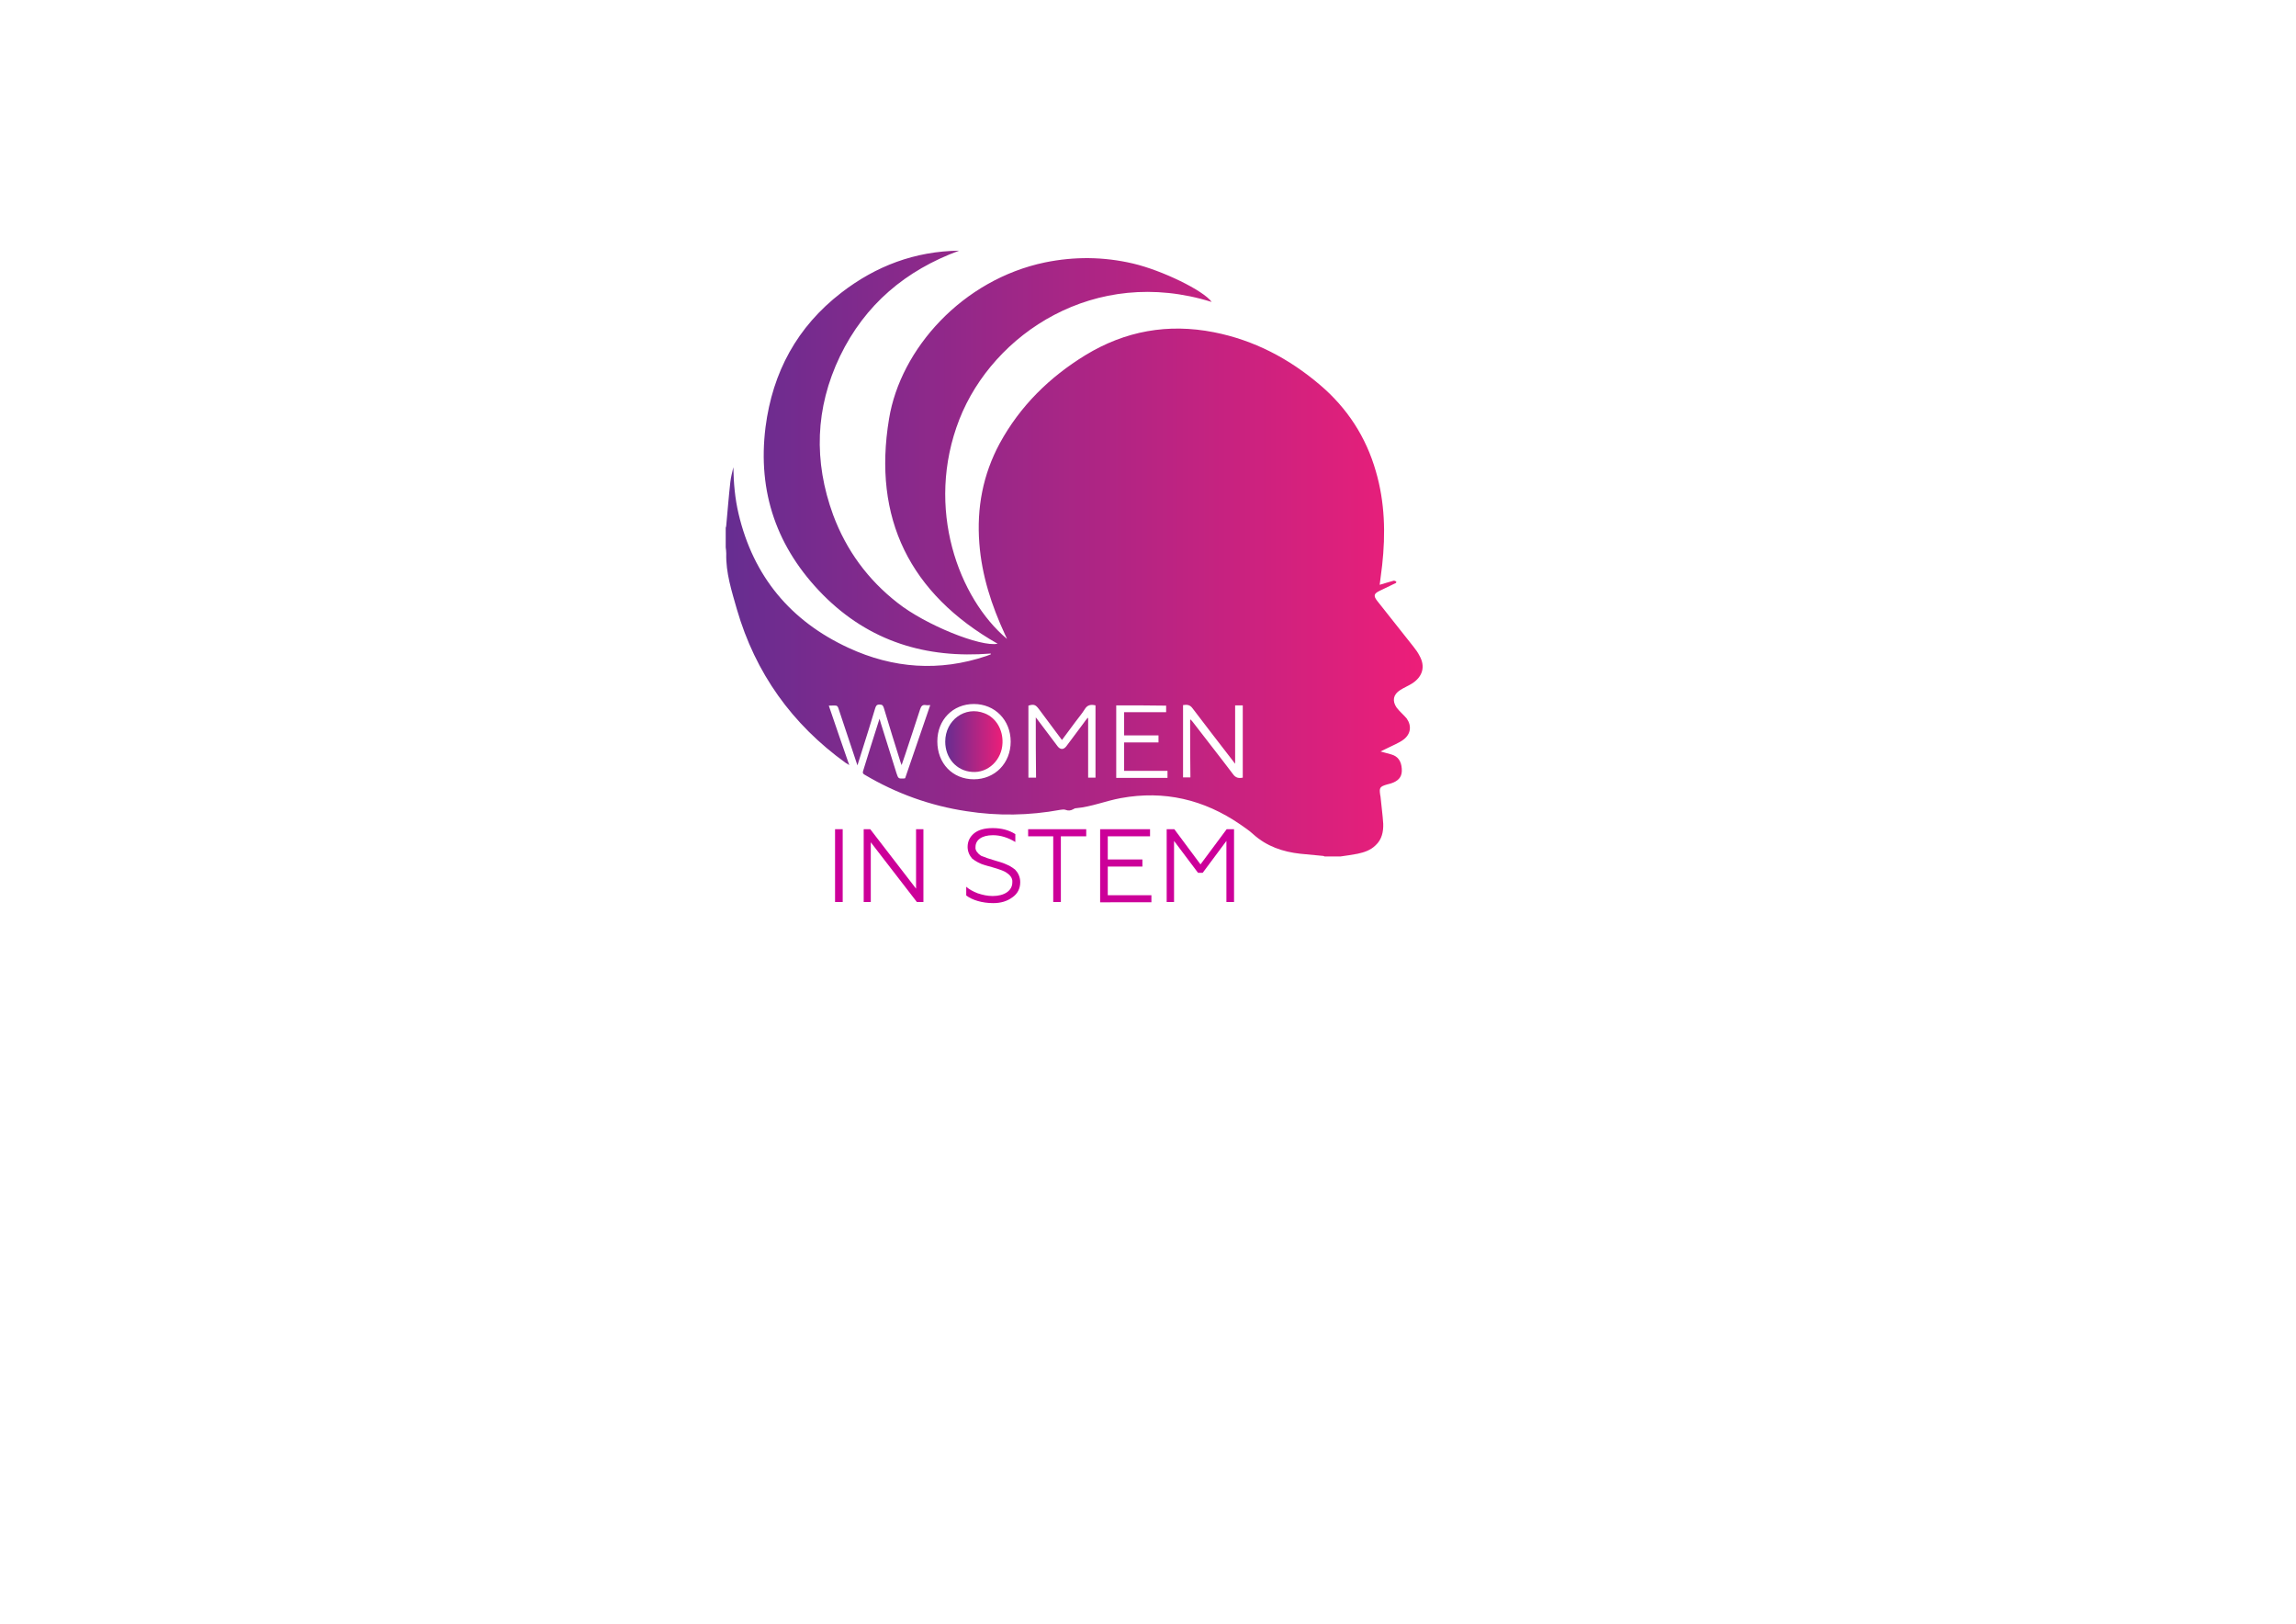 <?xml version="1.0" encoding="utf-8"?>
<!-- Generator: Adobe Illustrator 22.1.0, SVG Export Plug-In . SVG Version: 6.00 Build 0)  -->
<svg version="1.1" id="Layer_1" xmlns="http://www.w3.org/2000/svg" xmlns:xlink="http://www.w3.org/1999/xlink" x="0px" y="0px"
	 viewBox="0 0 841.9 595.3" style="enable-background:new 0 0 841.9 595.3;" xml:space="preserve">
<style type="text/css">
	.st0{fill:url(#SVGID_1_);}
	.st1{fill:url(#SVGID_2_);}
	.st2{fill:#CC0099;}
</style>
<g>
	<g>
		<linearGradient id="SVGID_1_" gradientUnits="userSpaceOnUse" x1="266.16" y1="202.92" x2="521.834" y2="202.92">
			<stop  offset="0" style="stop-color:#662D91"/>
			<stop  offset="1" style="stop-color:#ED1E79"/>
		</linearGradient>
		<path class="st0" d="M491.5,314c-1.9,0-3.8,0-5.8,0c-0.2-0.1-0.4-0.2-0.5-0.2c-2.8-0.3-5.6-0.5-8.4-0.8
			c-6.4-0.7-12.3-2.7-17.2-7.1c-1.5-1.4-3.2-2.5-4.9-3.7c-13.3-9.1-27.8-12.5-43.7-9.6c-5.5,1-10.8,3.2-16.4,3.7
			c-0.4,0-0.8,0.2-1.1,0.4c-0.9,0.5-1.8,0.6-2.8,0.2c-0.5-0.2-1.3-0.1-1.9,0c-11.4,2.1-22.9,2.3-34.4,0.5
			c-13.3-2-25.8-6.5-37.4-13.4c-0.7-0.4-0.7-0.7-0.5-1.4c0.9-2.9,1.8-5.8,2.7-8.7c1.1-3.4,2.1-6.7,3.3-10.4c0.2,0.8,0.4,1.2,0.5,1.7
			c1.9,6.1,3.8,12.1,5.7,18.2c0.7,2.1,0.7,2.1,2.9,2c0.1,0,0.1,0,0.3-0.1c3-8.8,6.1-17.7,9.2-26.8c-0.6,0-1.1,0.1-1.6,0
			c-1.2-0.2-1.7,0.3-2.1,1.5c-1.8,5.6-3.7,11.2-5.5,16.7c-0.4,1.2-0.8,2.4-1.3,3.8c-0.2-0.5-0.3-0.8-0.4-1.1
			c-2.1-6.6-4.1-13.2-6.1-19.8c-0.3-0.9-0.5-1.3-1.6-1.3c-1.1,0-1.3,0.5-1.6,1.4c-1.6,5.3-3.2,10.5-4.9,15.8c-0.5,1.6-1,3.2-1.6,5.1
			c-0.4-1.2-0.7-2.1-1-3c-2-6-4-12-6-18c-0.1-0.4-0.5-0.9-0.8-0.9c-0.8-0.1-1.7,0-2.7,0c2.5,7.3,4.9,14.4,7.5,21.8
			c-0.6-0.4-0.9-0.6-1.3-0.8c-19.7-14.2-33.1-32.9-39.9-56.3c-1.9-6.7-4.1-13.4-3.9-20.5c0-0.7-0.1-1.5-0.2-2.2c0-2.4,0-4.8,0-7.2
			c0.1-0.3,0.2-0.6,0.2-0.9c0.5-5.3,0.9-10.6,1.5-15.9c0.2-1.8,0.7-3.6,1.1-5.4c0.1,5.8,0.6,11.5,1.9,17c5.4,23,19.1,39.4,40.3,49.2
			c16.4,7.6,33.4,8.8,50.6,3c0.5-0.2,1.1-0.4,1.6-0.6c0-0.1,0-0.2,0-0.3c-23.7,1.9-44.5-4.4-61.5-21.5
			c-16.9-17.1-24.1-37.6-21.1-61.5c2.6-20.2,11.6-36.8,27.8-49.3c12.7-9.8,27-15.2,43.2-15.4c-19.6,7.2-34.5,19.7-43.7,38.7
			c-9.1,19-9.7,38.5-2.5,58.2c4.8,12.9,12.7,23.7,23.6,32.2c10.2,8.1,30.6,16.3,36.7,15c-32.1-18.3-45.9-45.9-39.8-82.5
			c4.2-25.6,26.9-51,57.2-57.3c10.8-2.2,21.5-2.1,32.2,0.4c10.7,2.5,25.9,9.9,28.9,14.1c-42.9-13.4-80.2,11.7-92.5,43
			c-12.8,32.7-0.1,65.8,17.4,80.5c0,0,0-0.1,0-0.1c-0.2-0.5-0.5-1-0.7-1.5c-4.9-10.6-8.5-21.6-9.4-33.4c-1-13,1.3-25.2,7.5-36.7
			c7.5-13.7,18.2-24.2,31.4-32.3c14.6-8.9,30.3-11.7,47.1-8.4c14.7,2.9,27.5,9.6,38.9,19.3c10,8.5,16.9,19.1,20.5,31.7
			c3.3,11.3,3.6,22.8,2.3,34.5c-0.3,2.3-0.6,4.7-0.9,7.1c1.8-0.5,3.5-1.1,5.1-1.5c0.3-0.1,0.7,0.2,1,0.3c0,0.2-0.1,0.3-0.1,0.5
			c-2,1-4,1.9-6,2.9c-2.1,1-2.4,1.8-0.9,3.7c4.4,5.6,8.9,11.2,13.3,16.8c0.8,1,1.6,2.1,2.2,3.3c2.2,3.9,1.2,7.6-2.6,10.1
			c-1.4,0.9-3.1,1.6-4.5,2.5c-2.5,1.6-3,3.9-1.3,6.4c0.6,0.8,1.3,1.5,2,2.2c0.6,0.6,1.2,1.2,1.7,1.8c1.9,2.7,1.5,5.7-1.1,7.7
			c-0.9,0.7-1.9,1.2-2.9,1.7c-1.8,0.9-3.6,1.7-5.6,2.7c1.6,0.4,2.8,0.8,4,1.1c2.4,0.7,3.6,2.4,3.8,5.2c0.2,2.6-0.8,4.1-3.1,5.1
			c-0.7,0.3-1.5,0.5-2.3,0.7c-2.7,0.8-2.9,1.2-2.5,3.9c0,0.2,0.1,0.3,0.1,0.5c0.3,3.3,0.8,6.7,1,10c0.1,2.9-0.5,5.8-2.8,7.9
			c-1.8,1.8-4.2,2.6-6.6,3.1C495.8,313.4,493.6,313.7,491.5,314z M379.8,263c0.5,0.6,0.7,0.9,1,1.3c2.3,3.1,4.7,6.2,7,9.3
			c1,1.3,2.2,1.3,3.2,0c2.1-2.8,4.1-5.5,6.2-8.3c0.5-0.7,1-1.4,1.6-2.1c0.1,0,0.2,0,0.2,0.1c0,7.3,0,14.5,0,21.8c1,0,1.9,0,2.7,0
			c0-8.9,0-17.7,0-26.5c-1.7-0.4-3-0.2-4,1.5c-1,1.6-2.3,3.1-3.4,4.6c-1.6,2.2-3.2,4.3-4.9,6.6c-2.9-3.9-5.7-7.7-8.5-11.4
			c-1.2-1.6-1.9-1.8-3.8-1.2c0,8.8,0,17.6,0,26.4c0.9,0,1.8,0,2.8,0C379.8,277.8,379.8,270.6,379.8,263z M436.4,263.9
			c0.1,0,0.2-0.1,0.2-0.1c0.2,0.3,0.5,0.5,0.7,0.8c4.9,6.4,9.9,12.7,14.8,19.2c1,1.4,2.1,1.6,3.6,1.3c0-8.8,0-17.7,0-26.5
			c-1,0-1.8,0-2.8,0c0,7.1,0,14.1,0,21.4c-0.4-0.4-0.5-0.7-0.7-0.9c-5-6.5-10-12.9-14.9-19.4c-1-1.4-2.1-1.4-3.5-1.2
			c0,8.9,0,17.7,0,26.5c0.9,0,1.7,0,2.7,0C436.4,278,436.4,271,436.4,263.9z M357.1,258.1c-7.7,0-13.4,5.8-13.4,13.7
			c0,8.1,5.6,13.9,13.4,13.9c7.7,0,13.5-5.9,13.5-13.8C370.6,264,364.8,258.1,357.1,258.1z M409.3,258.6c0,8.9,0,17.8,0,26.6
			c6.3,0,12.5,0,18.8,0c0-0.8,0-1.6,0-2.6c-5.4,0-10.6,0-15.9,0c0-3.5,0-6.9,0-10.4c4.2,0,8.4,0,12.6,0c0-0.9,0-1.7,0-2.6
			c-4.2,0-8.4,0-12.6,0c0-2.9,0-5.6,0-8.5c5.2,0,10.3,0,15.4,0c0-0.9,0-1.7,0-2.4C421.5,258.6,415.4,258.6,409.3,258.6z"/>
		<linearGradient id="SVGID_2_" gradientUnits="userSpaceOnUse" x1="346.571" y1="271.872" x2="367.645" y2="271.872">
			<stop  offset="0" style="stop-color:#662D91"/>
			<stop  offset="1" style="stop-color:#ED1E79"/>
		</linearGradient>
		<path class="st1" d="M346.6,271.9c0-7.9,7.3-13.2,14.4-10.4c4.2,1.6,6.8,6,6.6,10.9c-0.2,6.2-5.3,11.1-11.2,10.6
			C350.7,282.6,346.6,277.9,346.6,271.9z"/>
	</g>
	<g>
		<path class="st2" d="M306.2,330.7V304h2.8v26.7H306.2z"/>
		<path class="st2" d="M316.7,330.7V304h2.4l16.8,21.8V304h2.7v26.7h-2.4l-16.9-21.9v21.9H316.7z"/>
		<path class="st2" d="M354.3,328.3v-3.2c1,0.9,2.4,1.7,4.2,2.4c1.8,0.6,3.6,1,5.5,1c4.2,0,7.2-1.9,7.2-5c0.2-1.7-1.1-2.9-2.2-3.6
			c-0.3-0.2-0.8-0.5-1.6-0.8l-1.7-0.6c-0.4-0.1-1.1-0.3-2-0.6c-1.2-0.3-2.1-0.6-2.8-0.8c-0.7-0.2-1.5-0.5-2.4-1s-1.5-0.9-2-1.3
			c-0.9-1-1.7-2.5-1.7-4.3c0-2,0.8-3.7,2.4-5c1.6-1.3,3.9-1.9,6.8-1.9c3.2,0,5.9,0.7,8.3,2.2v2.9c-2.6-1.6-5.4-2.5-8.2-2.5
			c-4.3,0-6.4,1.9-6.4,4.3c-0.2,1.3,0.9,2.4,1.7,3c0.2,0.2,0.6,0.4,1.3,0.6l1.3,0.5l1.6,0.5l1.6,0.5c1.1,0.3,2,0.6,2.6,0.8
			c0.6,0.2,1.4,0.6,2.3,1c0.9,0.5,1.6,1,2.1,1.4c1,1,1.9,2.6,1.9,4.6c0,2.4-1,4.3-2.9,5.6c-1.9,1.4-4.2,2.1-7,2.1
			C360.2,331.1,356.5,330,354.3,328.3z"/>
		<path class="st2" d="M386.2,330.7v-24.1H377V304h21.3v2.6H389v24.1H386.2z"/>
		<path class="st2" d="M403.4,330.7V304h18.3v2.6h-15.5v8.5h12.7v2.6h-12.7v10.5h16v2.6H403.4z"/>
		<path class="st2" d="M427.8,330.7V304h2.8l9.6,12.9l9.6-12.9h2.7v26.7h-2.8v-22.4l-8.7,11.7h-1.7l-8.8-11.7v22.4H427.8z"/>
	</g>
</g>
</svg>
